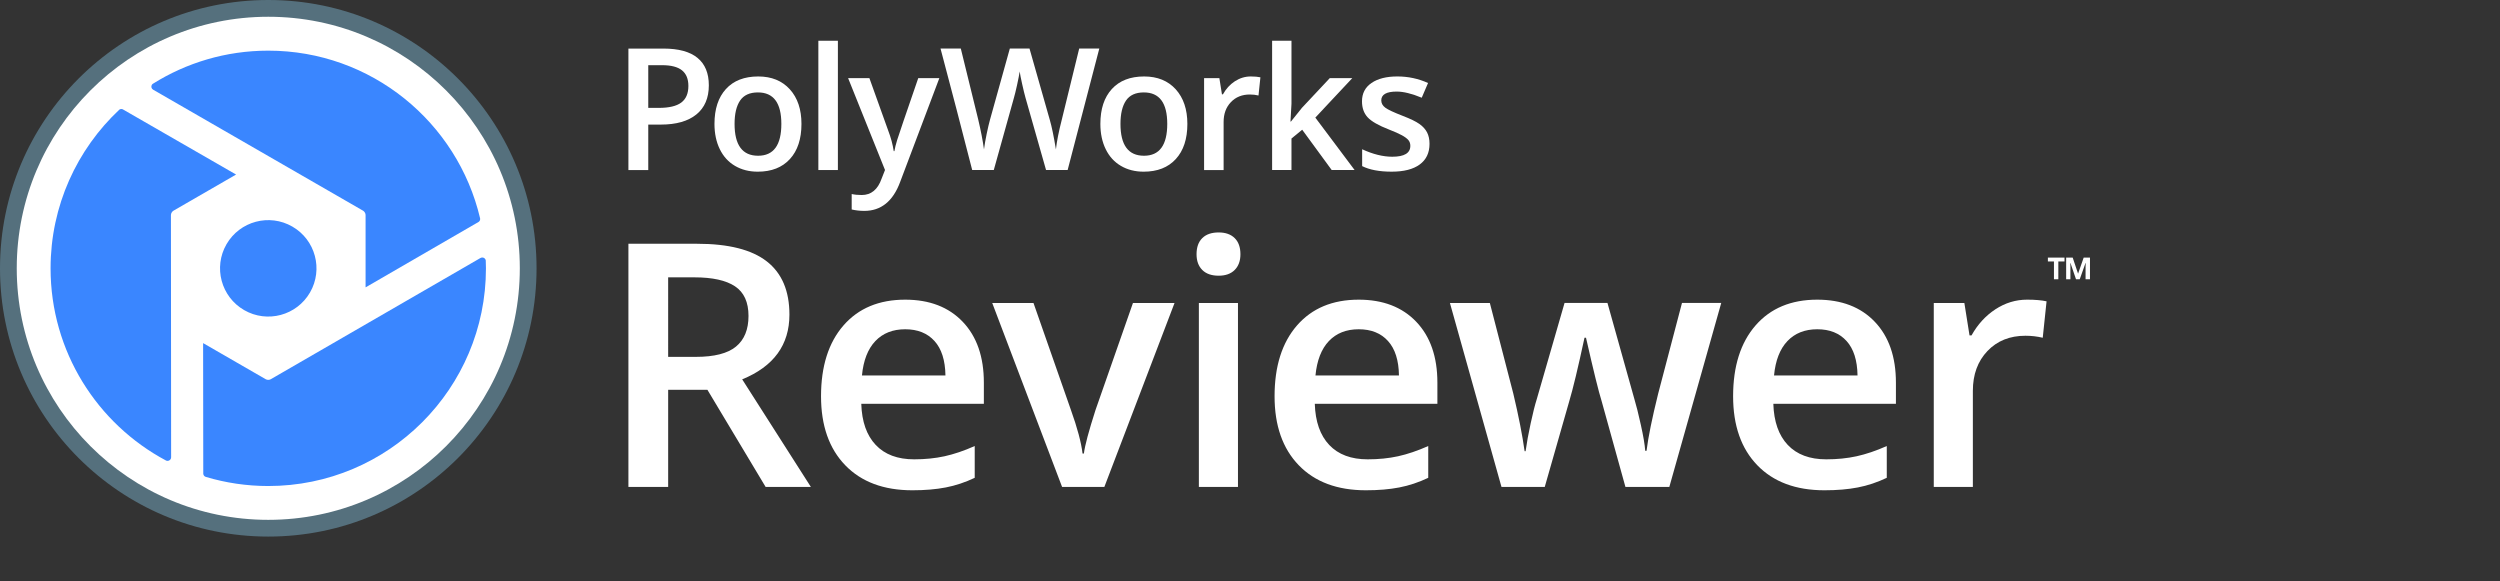 <svg width="344" height="80" viewBox="0 0 344 80" fill="none" xmlns="http://www.w3.org/2000/svg">
<rect x="0" y="0" width="344" height="80" fill="#333333" stroke="none"/>
<path d="M0 36.916C0 57.309 16.527 73.834 36.918 73.833C57.303 73.835 73.831 57.308 73.83 36.917C73.831 16.529 57.302 0 36.918 0C16.525 0 0 16.529 0 36.916Z" fill="#55707D"/>
<path d="M36.918 2.306C56.026 2.307 71.527 17.804 71.527 36.921C71.525 56.032 56.028 71.529 36.916 71.531C17.802 71.531 2.304 56.03 2.304 36.918C2.304 17.804 17.801 2.308 36.918 2.306Z" fill="white"/>
<path d="M33.595 42.67C30.423 40.839 29.334 36.781 31.166 33.607C32.998 30.435 37.055 29.346 40.231 31.18C43.404 33.01 44.491 37.069 42.659 40.241C40.825 43.417 36.768 44.502 33.595 42.67Z" fill="#3A86FF"/>
<path d="M20.891 11.676C20.758 11.908 20.836 12.203 21.066 12.339L49.97 28.998C50.153 29.105 50.304 29.365 50.304 29.579V39.542L65.866 30.531C66.019 30.425 66.098 30.239 66.063 30.047C62.956 16.821 51.088 6.97 36.914 6.97C31.078 6.97 25.637 8.643 21.033 11.529C20.979 11.567 20.927 11.613 20.891 11.676Z" fill="#3A86FF"/>
<path d="M22.831 63.361C22.9 63.397 22.977 63.418 23.059 63.418C23.326 63.418 23.543 63.204 23.547 62.937L23.52 29.581C23.52 29.371 23.671 29.108 23.855 29.001L32.484 24.017L16.898 15.045C16.75 14.975 16.575 14.987 16.432 15.077C10.606 20.539 6.959 28.305 6.959 36.922C6.959 48.374 13.388 58.323 22.831 63.361Z" fill="#3A86FF"/>
<path d="M66.785 35.673C66.651 35.441 66.356 35.36 66.125 35.492L37.246 52.188C37.063 52.294 36.762 52.294 36.576 52.188L27.948 47.212L27.97 65.194C27.987 65.39 28.121 65.565 28.323 65.623C31.044 66.437 33.927 66.877 36.913 66.877C53.455 66.877 66.866 53.467 66.866 36.927C66.866 36.558 66.852 36.189 66.839 35.824C66.828 35.77 66.814 35.72 66.785 35.673Z" fill="#3A86FF"/>
<path d="M91.939 53.638V67.004H86.47V33.542H95.922C100.239 33.542 103.437 34.35 105.512 35.969C107.589 37.587 108.625 40.028 108.625 43.293C108.625 47.457 106.46 50.427 102.126 52.198L111.578 67.006H105.352L97.341 53.639L91.939 53.638ZM91.939 49.105H95.739C98.287 49.105 100.133 48.633 101.277 47.686C102.423 46.74 102.994 45.334 102.994 43.475C102.994 41.581 102.376 40.225 101.14 39.4C99.904 38.576 98.042 38.163 95.555 38.163H91.938L91.939 49.105Z" fill="white"/>
<path d="M125.539 67.462C121.603 67.462 118.524 66.314 116.303 64.017C114.084 61.722 112.974 58.558 112.974 54.531C112.974 50.398 114.004 47.147 116.063 44.78C118.123 42.417 120.953 41.234 124.554 41.234C127.895 41.234 130.537 42.249 132.473 44.279C134.41 46.308 135.379 49.101 135.379 52.655V55.562H118.512C118.587 58.019 119.252 59.907 120.504 61.227C121.753 62.547 123.515 63.204 125.789 63.204C127.285 63.204 128.678 63.064 129.967 62.782C131.256 62.499 132.641 62.032 134.121 61.374V65.748C132.809 66.373 131.481 66.814 130.139 67.073C128.797 67.334 127.263 67.462 125.539 67.462ZM124.555 45.307C122.847 45.307 121.477 45.848 120.447 46.933C119.417 48.017 118.802 49.596 118.605 51.668H130.094C130.062 49.58 129.559 47.996 128.583 46.92C127.606 45.843 126.264 45.307 124.555 45.307Z" fill="white"/>
<path d="M146.144 67.004L136.531 41.69H142.208L147.357 56.408C148.243 58.879 148.776 60.879 148.959 62.404H149.144C149.278 61.306 149.814 59.306 150.746 56.408L155.895 41.69H161.617L151.958 67.004H146.144Z" fill="white"/>
<path d="M164.645 34.983C164.645 34.022 164.907 33.281 165.434 32.764C165.959 32.245 166.71 31.984 167.688 31.984C168.633 31.984 169.369 32.245 169.893 32.764C170.419 33.282 170.683 34.022 170.683 34.983C170.683 35.899 170.419 36.62 169.893 37.147C169.369 37.674 168.633 37.937 167.688 37.937C166.71 37.937 165.959 37.674 165.434 37.147C164.907 36.62 164.645 35.899 164.645 34.983ZM170.345 67.003H164.964V41.689H170.345V67.003Z" fill="white"/>
<path d="M187.945 67.462C184.009 67.462 180.93 66.314 178.709 64.017C176.489 61.722 175.381 58.558 175.381 54.531C175.381 50.398 176.408 47.147 178.468 44.78C180.528 42.417 183.358 41.234 186.959 41.234C190.301 41.234 192.941 42.249 194.879 44.279C196.814 46.308 197.785 49.101 197.785 52.655V55.562H180.915C180.992 58.019 181.655 59.907 182.905 61.227C184.156 62.547 185.918 63.204 188.192 63.204C189.69 63.204 191.08 63.064 192.371 62.782C193.659 62.499 195.042 62.032 196.526 61.374V65.748C195.213 66.373 193.886 66.814 192.544 67.073C191.202 67.334 189.668 67.462 187.945 67.462ZM186.961 45.307C185.251 45.307 183.88 45.848 182.851 46.933C181.822 48.017 181.208 49.596 181.008 51.668H192.497C192.467 49.58 191.964 47.996 190.986 46.92C190.013 45.843 188.669 45.307 186.961 45.307Z" fill="white"/>
<path d="M223.659 67.003L220.384 55.192C219.987 53.944 219.271 51.035 218.234 46.474H218.027C217.142 50.592 216.438 53.515 215.921 55.24L212.557 67.003H206.605L199.509 41.69H205.003L208.231 54.163C208.964 57.246 209.48 59.886 209.787 62.083H209.922C210.074 60.969 210.308 59.689 210.621 58.246C210.935 56.806 211.204 55.727 211.434 55.009L215.282 41.687H221.187L224.918 55.009C225.147 55.755 225.435 56.9 225.776 58.44C226.119 59.983 226.324 61.179 226.383 62.032H226.564C226.794 60.155 227.329 57.53 228.166 54.159L231.441 41.685H236.843L229.7 66.999L223.659 67.003Z" fill="white"/>
<path d="M251.04 67.462C247.105 67.462 244.027 66.314 241.805 64.017C239.585 61.722 238.476 58.558 238.476 54.531C238.476 50.398 239.505 47.147 241.564 44.78C243.624 42.417 246.454 41.234 250.055 41.234C253.398 41.234 256.038 42.249 257.973 44.279C259.908 46.308 260.879 49.101 260.879 52.655V55.562H244.011C244.085 58.019 244.751 59.907 246.001 61.227C247.253 62.547 249.014 63.204 251.288 63.204C252.785 63.204 254.179 63.064 255.466 62.782C256.755 62.499 258.14 62.032 259.62 61.374V65.748C258.307 66.373 256.982 66.814 255.639 67.073C254.298 67.334 252.764 67.462 251.04 67.462ZM250.058 45.307C248.351 45.307 246.978 45.848 245.949 46.933C244.918 48.017 244.304 49.596 244.106 51.668H255.596C255.566 49.58 255.061 47.996 254.084 46.92C253.107 45.843 251.766 45.307 250.058 45.307Z" fill="white"/>
<path d="M278.929 41.233C280.012 41.233 280.904 41.309 281.607 41.461L281.081 46.474C280.316 46.292 279.524 46.199 278.699 46.199C276.548 46.199 274.806 46.901 273.469 48.304C272.133 49.709 271.466 51.533 271.466 53.775V67.004H266.087V41.691H270.297L271.006 46.154H271.28C272.121 44.642 273.215 43.448 274.563 42.562C275.92 41.674 277.372 41.233 278.929 41.233Z" fill="white"/>
<path d="M97.536 11.735C97.536 13.48 96.965 14.819 95.821 15.748C94.679 16.676 93.052 17.143 90.94 17.143H89.201V23.397H86.469V6.684H91.282C93.37 6.684 94.935 7.109 95.975 7.963C97.017 8.817 97.536 10.074 97.536 11.735ZM89.201 14.845H90.654C92.055 14.845 93.085 14.601 93.74 14.114C94.394 13.625 94.722 12.865 94.722 11.828C94.722 10.865 94.429 10.15 93.843 9.678C93.255 9.205 92.339 8.969 91.099 8.969H89.201V14.845Z" fill="white"/>
<path d="M110.281 17.05C110.281 19.116 109.752 20.727 108.692 21.885C107.633 23.045 106.158 23.623 104.267 23.623C103.085 23.623 102.042 23.357 101.134 22.824C100.226 22.291 99.529 21.525 99.043 20.525C98.556 19.528 98.311 18.368 98.311 17.051C98.311 15.002 98.837 13.401 99.888 12.248C100.94 11.098 102.424 10.521 104.335 10.521C106.165 10.521 107.612 11.112 108.681 12.289C109.748 13.467 110.281 15.054 110.281 17.05ZM101.077 17.05C101.077 19.969 102.157 21.43 104.313 21.43C106.448 21.43 107.514 19.969 107.514 17.05C107.514 14.161 106.44 12.717 104.29 12.717C103.161 12.717 102.344 13.091 101.837 13.837C101.331 14.585 101.077 15.653 101.077 17.05Z" fill="white"/>
<path d="M115.293 5.607H112.606V23.397H115.293V5.607Z" fill="white"/>
<path d="M116.7 10.75H119.628L122.2 17.918C122.589 18.939 122.848 19.9 122.978 20.8H123.07C123.138 20.38 123.264 19.872 123.447 19.273C123.629 18.676 124.598 15.834 126.351 10.75H129.254L123.846 25.075C122.863 27.704 121.224 29.018 118.929 29.018C118.335 29.018 117.757 28.954 117.192 28.825V26.698C117.596 26.79 118.057 26.834 118.575 26.834C119.872 26.834 120.782 26.084 121.309 24.582L121.777 23.393L116.7 10.75Z" fill="white"/>
<path d="M146.908 23.394H143.936L141.102 13.427C140.979 12.991 140.826 12.364 140.644 11.546C140.461 10.726 140.349 10.157 140.312 9.837C140.234 10.323 140.11 10.957 139.941 11.733C139.769 12.511 139.626 13.09 139.514 13.472L136.745 23.395H133.774L131.614 15.025L129.417 6.682H132.207L134.597 16.421C134.968 17.984 135.235 19.363 135.396 20.559C135.48 19.911 135.606 19.187 135.773 18.387C135.942 17.587 136.093 16.94 136.232 16.444L138.952 6.683H141.661L144.451 16.49C144.716 17.397 145 18.753 145.295 20.56C145.41 19.47 145.686 18.084 146.119 16.399L148.497 6.683H151.263L146.908 23.394Z" fill="white"/>
<path d="M163.382 17.05C163.382 19.116 162.852 20.727 161.792 21.885C160.733 23.045 159.258 23.623 157.366 23.623C156.186 23.623 155.139 23.357 154.234 22.824C153.327 22.291 152.629 21.525 152.144 20.525C151.656 19.528 151.411 18.368 151.411 17.051C151.411 15.002 151.937 13.401 152.99 12.248C154.043 11.098 155.522 10.521 157.437 10.521C159.265 10.521 160.713 11.112 161.782 12.289C162.847 13.467 163.382 15.054 163.382 17.05ZM154.177 17.05C154.177 19.969 155.255 21.43 157.414 21.43C159.547 21.43 160.614 19.969 160.614 17.05C160.614 14.161 159.54 12.717 157.39 12.717C156.262 12.717 155.443 13.091 154.938 13.837C154.431 14.585 154.177 15.653 154.177 17.05Z" fill="white"/>
<path d="M172.096 10.521C172.636 10.521 173.082 10.56 173.432 10.636L173.17 13.14C172.788 13.047 172.393 13.003 171.982 13.003C170.908 13.003 170.036 13.354 169.371 14.055C168.7 14.756 168.369 15.667 168.369 16.788V23.398H165.682V10.75H167.785L168.14 12.98H168.276C168.694 12.225 169.24 11.627 169.915 11.185C170.593 10.746 171.318 10.521 172.096 10.521Z" fill="white"/>
<path d="M177.639 16.719L179.16 14.822L182.978 10.75H186.076L180.988 16.182L186.394 23.396H183.242L179.183 17.85L177.707 19.062V23.396H175.043V5.607H177.707V14.284L177.57 16.719H177.639Z" fill="white"/>
<path d="M196.702 19.793C196.702 21.029 196.252 21.975 195.353 22.634C194.453 23.294 193.166 23.622 191.49 23.622C189.806 23.622 188.451 23.368 187.431 22.857V20.537C188.915 21.223 190.301 21.566 191.58 21.566C193.236 21.566 194.062 21.067 194.062 20.068C194.062 19.748 193.968 19.48 193.787 19.267C193.604 19.056 193.304 18.832 192.886 18.604C192.466 18.376 191.882 18.117 191.137 17.828C189.68 17.262 188.697 16.698 188.181 16.134C187.665 15.571 187.41 14.839 187.41 13.938C187.41 12.856 187.847 12.016 188.718 11.418C189.592 10.82 190.778 10.52 192.279 10.52C193.766 10.52 195.172 10.821 196.498 11.422L195.631 13.446C194.268 12.882 193.12 12.6 192.19 12.6C190.773 12.6 190.063 13.004 190.063 13.812C190.063 14.208 190.248 14.543 190.617 14.818C190.986 15.093 191.793 15.469 193.034 15.949C194.083 16.353 194.841 16.724 195.312 17.058C195.786 17.393 196.135 17.779 196.365 18.218C196.591 18.659 196.702 19.183 196.702 19.793Z" fill="white"/>
<path d="M283.227 38.43H282.624V35.981H281.789V35.447H284.075V35.981H283.227V38.43ZM285.66 38.43L284.895 36.186H284.87L284.889 36.676V38.43H284.303V35.447H285.203L285.942 37.657L286.714 35.447H287.581V38.43H286.974V36.719L286.993 36.186H286.968L286.171 38.43H285.66Z" fill="white"/>
</svg>
